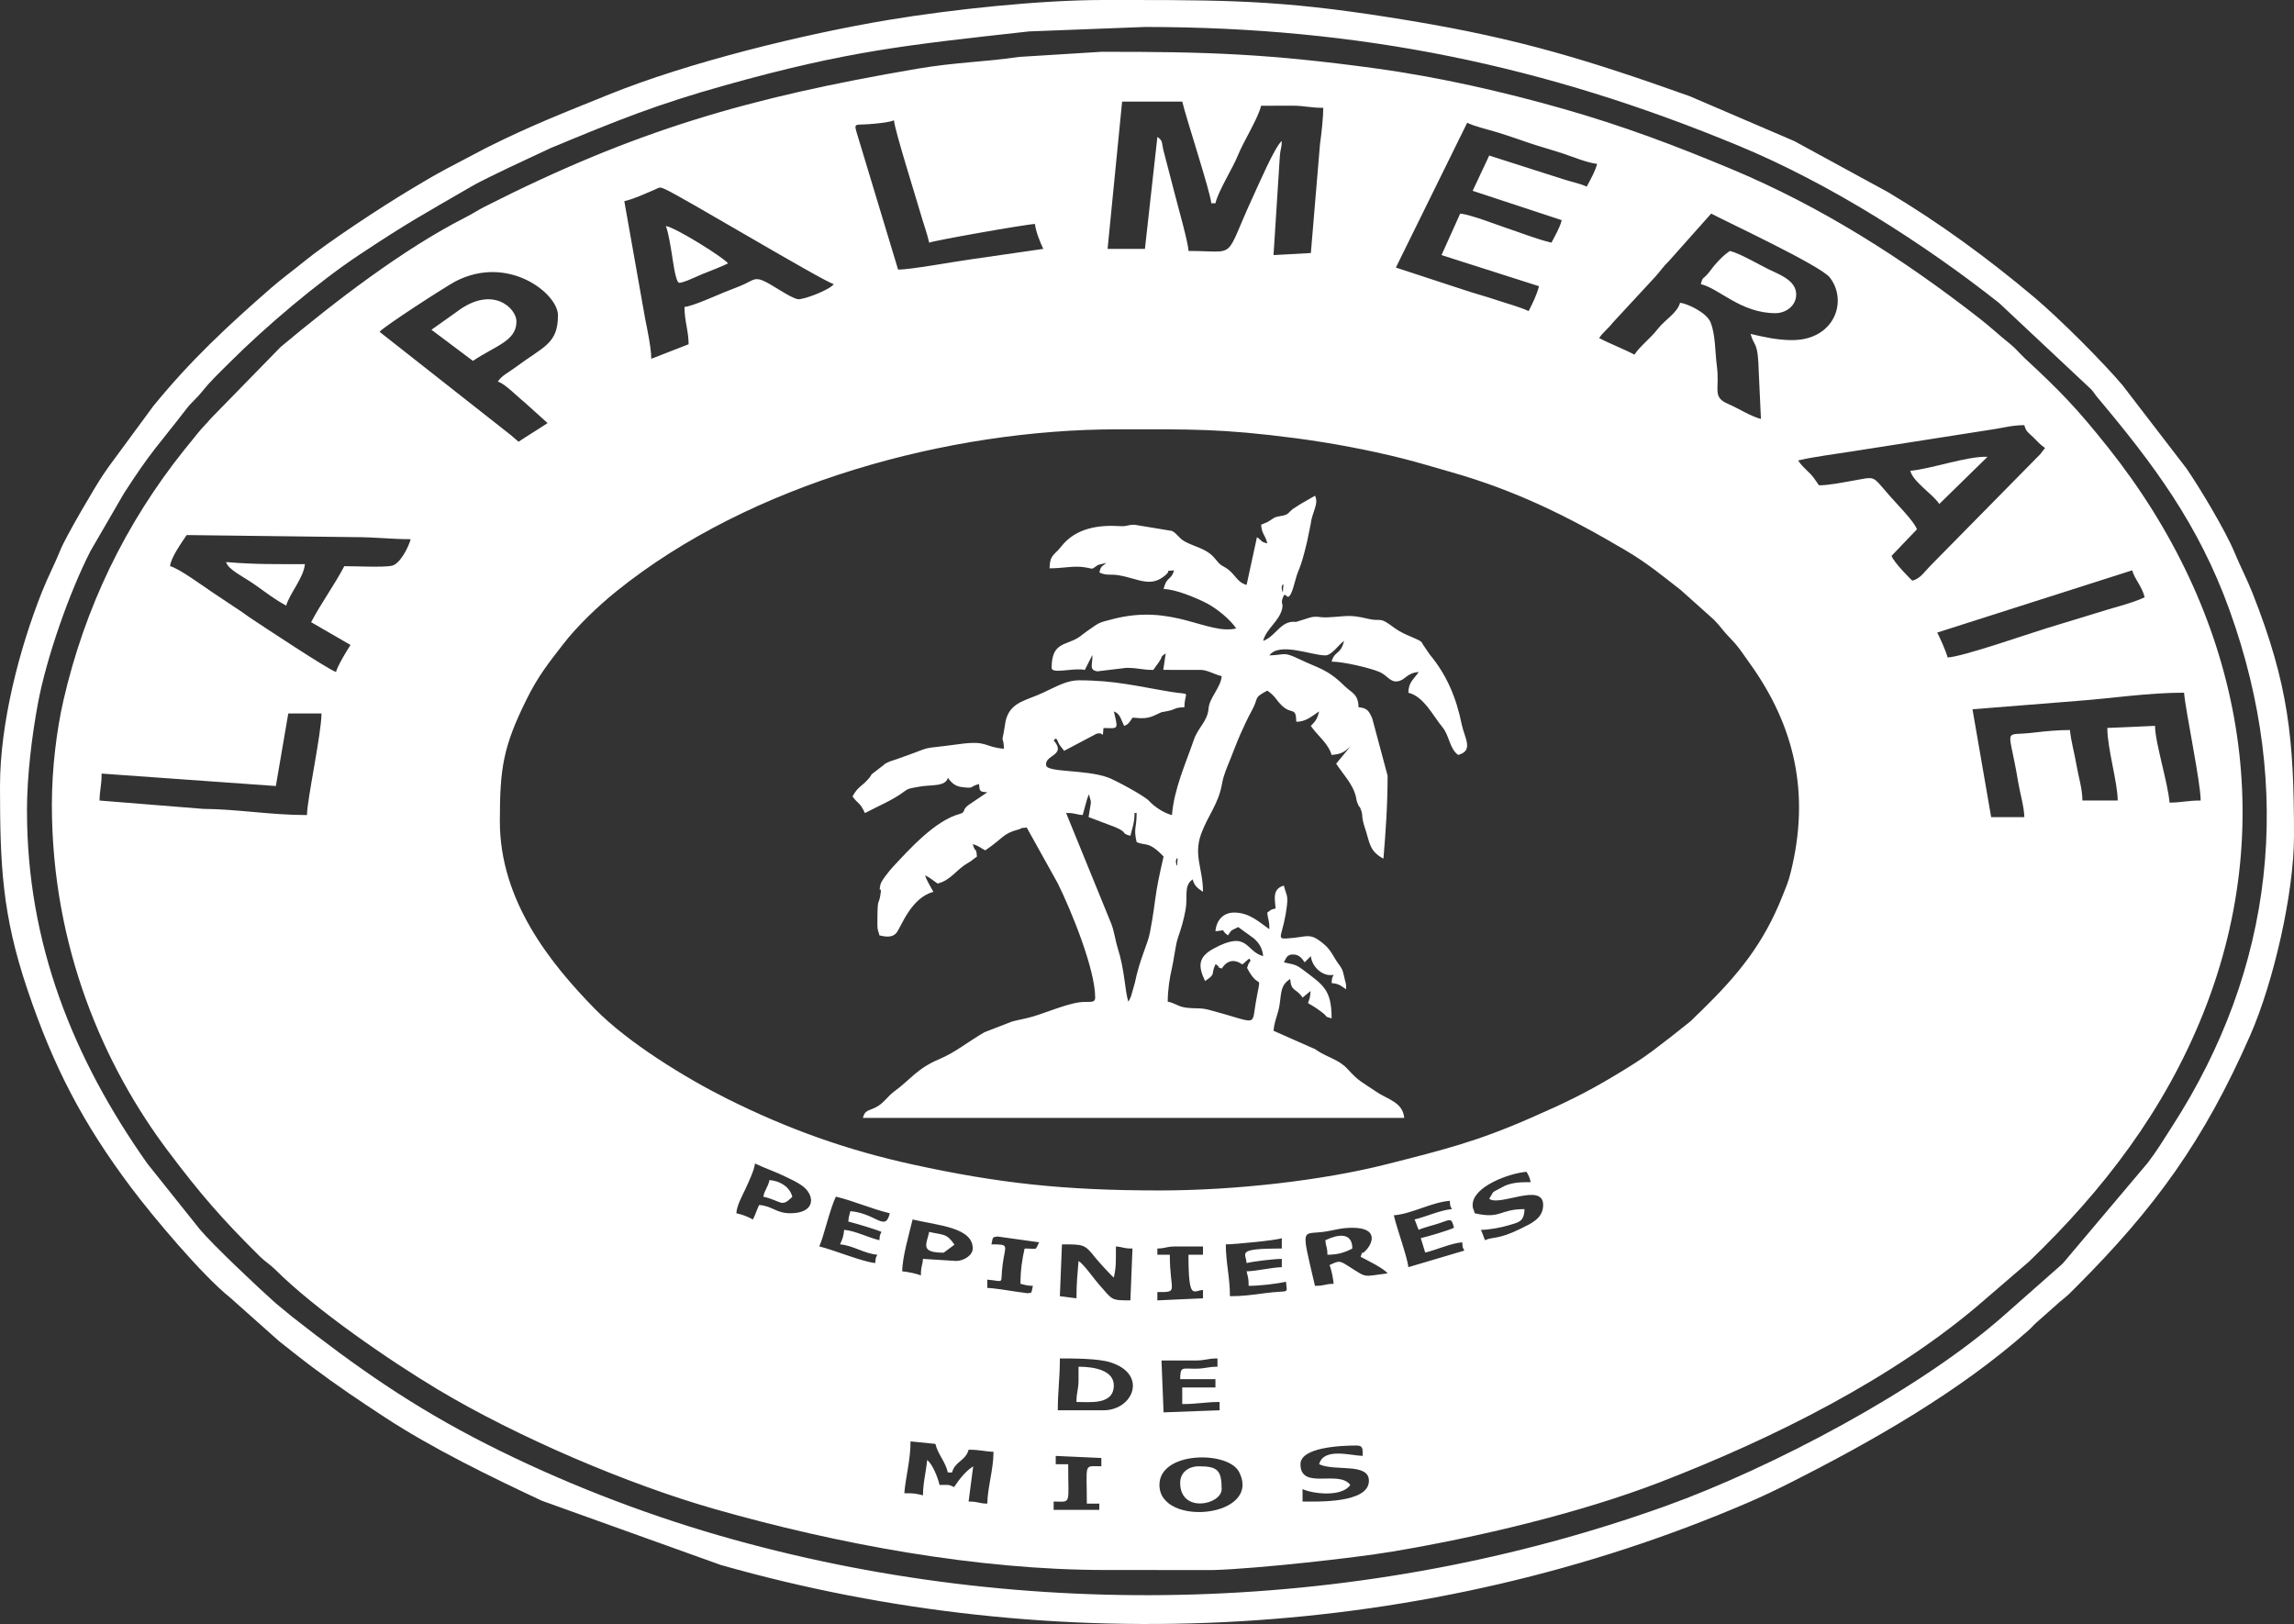 <svg xmlns="http://www.w3.org/2000/svg" xmlns:xlink="http://www.w3.org/1999/xlink" x="0px" y="0px"
	 width="278.752px" height="197.355px" viewBox="-85 -300 278.752 197.355" enable-background="new -85 -300 278.752 197.355"
	 xml:space="preserve">
	<rect x="-85" y="-300" width="278.752" height="197.355" fill="#333333" stroke="none"/>
	<path fill="#ffffff" d="M55.887-119.542c0-4.116,8.326-4.169,9.665-1.601C68.443-115.605,55.887-114.35,55.887-119.542z
	 M43.286-123.07l5.544,0.252v1.008c-2.193,0-1.764-0.522-1.764,4.535h1.513v0.758h-5.546v-1.008c2.193,0,1.765,0.521,1.765-4.535
	h-1.512v-1.008V-123.07z M27.155-118.281c-0.961-0.226-1.002-0.254-2.268-0.254c0.167-2.021,0.756-4.023,0.756-6.3l3.019,0.302
	c0.325,1.325,1.197,2.104,1.517,3.479h0.504c0.371-1.385,1.647-1.387,2.017-2.771c1.447,0,1.925,0.229,3.024,0.252
	c0,2.129-0.711,4.274-0.757,6.301c-1.139-0.025-1.001-0.252-2.268-0.252l0.556-4.279c-0.951,0.597-1.715,1.611-2.32,2.515
	c-0.747-0.358-0.705-0.252-1.765-0.252c-0.206-0.886-0.844-2.536-1.511-3.024C27.545-121.209,27.154-119.807,27.155-118.281
	L27.155-118.281z M75.293-122.063c1.898,0.91,6.048-0.222,6.048,2.016c0,2.781-6.405,2.521-8.063,2.521v-1.513
	c1.171,0.563,4.771,1.026,5.797-0.504c-1.381-1.886-6.049,0.683-6.049-2.521c0-2.049,4.865-2.27,6.806-2.27
	c0.838,0,0.739,0.453,0.756,1.262c-1.44-0.033-4.741-1.055-5.293,1.006L75.293-122.063z M49.082-128.615h-5.546
	c0-2.355,0.253-3.832,0.253-6.301c1.805,0,4.642,0.012,6.094,0.459C54.535-133.023,52.704-128.615,49.082-128.615L49.082-128.615z
	 M58.407-132.396h4.286v1.008h-4.034v2.017c1.915,0,2.741-0.252,4.536-0.252v1.007l-6.805,0.254l-0.252-6.302h4.032
	c1.399,0,1.495-0.252,2.772-0.252v1.007c-1.271,0-1.371,0.239-2.783,0.241c-1.541,0.001-1.719-0.286-1.753,1.271V-132.396z
	 M45.805-142.225l-2.016-0.252l0.252-6.301c2.571,0,2.764-0.035,3.997,1.547c0.303,0.389,2.012,2.289,2.305,2.485
	c0.309-1.325,0.251-2.147,0.251-3.78c0.972,0.08,0.814,0.252,2.017,0.252l-0.252,6.301c-2.427,0-2.124-0.023-3.84-1.959
	c-0.682-0.769-1.739-2.348-2.461-2.83C45.933-145.275,45.805-144.094,45.805-142.225z M55.634-148.273
	c1.14-0.025,1.001-0.252,2.269-0.252h3.277v1.008h-1.765c0,5.748,0.628,4.311,1.765,4.285v1.008l-5.546,0.252v-1.008
	c2.677,0,1.513,0.043,1.513-4.537h-1.513V-148.273z M31.186-146.762l-4.032-0.252c-0.081,0.97-0.253,0.813-0.253,2.017
	c-0.449-0.217-1.641-0.452-2.268-0.505c0-1.727,0.887-4.7,1.259-6.301c3.182,0.742,7.31,0.976,7.31,3.529
	C33.202-147.456,32.108-146.762,31.186-146.762L31.186-146.762z M66.473-146.51c0.842-0.196,3.313-0.504,4.284-0.504v1.008
	c-1.25,0.027-3.034,0.477-4.284,0.504c0.172,0.742,0.252,0.771,0.252,1.764c1.353,0,3.424-0.244,4.537-0.504
	c0.133,1.613,0.543,0.977-2.629,1.404c-1.475,0.199-2.681,0.361-4.178,0.361c0-2.28-0.504-4.096-0.504-6.301
	c1.035,0,6.273-0.502,6.805-0.758v1.26c-5.717,0-4.313,0.568-4.285,1.764L66.473-146.51z M41.269-149.031
	c-0.561,1.061-0.06,0.758-1.764,0.758c-0.303,1.299-0.504,2.67-0.504,4.285c0.593,0.139,0.744,0.235,1.511,0.252
	c-0.23,0.985-0.079,0.822-0.671,0.893c-0.016,0.002-1.323-0.178-1.515-0.209c-0.696-0.111-2.541-0.414-3.359-0.432v-1.009
	c2.257,0.188,1.524,0.714,1.876-1.909c0.312-2.322,0.878-2.375-1.371-2.375c0.211-0.908,0.053-0.851,0.736-0.957l5.061,0.705
	V-149.031z M79.326-150.795c3.167,0,2.49,1.832,1.691,2.701c-0.797,0.869-0.283-0.279-0.684,0.828
	c0.803,0.425,2.82,1.396,3.275,2.016c-3.1,0.369-2.385,0.617-4.707-0.85c-1.104-0.695-1.125-0.746-2.348-0.158
	c0.215,0.449,0.45,1.641,0.504,2.27c-1.141,0.024-1.002,0.25-2.271,0.25c-1.779-7.637-1.632-6.098,1.444-6.621
	C77.2-150.523,78.012-150.795,79.326-150.795L79.326-150.795z M18.082-151.551c0.723,0.169,3.458,0.984,4.032,1.26
	c-0.227,0.46-0.194,0.316-0.252,1.007c-1.366-0.317-2.935-1.147-4.285-1.259c-0.064,0.773-0.239,1.21-0.504,1.764
	c1.616,0.135,2.919,1.125,4.535,1.26c-0.227,0.459-0.194,0.315-0.251,1.008c-1.524-0.127-5.111-1.621-6.806-2.018
	c0.507-1.052,1.276-4.504,2.017-6.047c2.119,0.493,4.368,1.508,6.553,2.016c-0.541,2.324-1.67,0.008-4.789-0.252
	c-0.133,0.576-0.194,0.58-0.252,1.26L18.082-151.551z M86.887-151.805c0.213,0.445,0.29,0.818,0.504,1.262
	c0.547-0.262,1.789-0.563,2.498-0.801c1.355-0.453,1.484-0.719,1.787,0.548c-0.722,0.347-3.148,1.056-4.033,1.26l0.539,1.753
	c1.309-0.302,3.12-1.133,4.502-1.248c0.067,0.781-0.002,0.477,0.252,1.008l-6.805,2.017c-0.096-1.163-1.383-4.664-1.764-6.302
	c2.219-0.185,4.531-1.573,6.805-1.764c0.066,0.781-0.004,0.477,0.252,1.008c-1.382,0.115-3.193,0.947-4.535,1.26H86.887z
	 M6.488-151.805c-0.701-0.37-1.135-0.551-2.016-0.756c0.081-0.971,0.631-1.922,1.092-2.916c0.358-0.772,1.109-2.349,1.175-3.131
	c1.266,0.607,2.538,1.014,3.868,1.678c0.715,0.355,1.15,0.535,1.794,0.975c1.643,1.123,1.811,3.395-1.376,3.395
	c-1.712,0-2.134-0.871-3.78-1.006C6.951-152.959,6.813-152.42,6.488-151.805L6.488-151.805z M95.96-154.325
	c1.199,1.003,6.554-2.053,6.554,0.759c0,1.652-1.484,2.262-2.686,2.858c-2.807,1.394-3.416,0.966-4.371,1.424
	c-0.214-0.444-0.291-0.815-0.504-1.259c0.996,0,2.455-0.283,3.257-0.523c1.271-0.383,1.999-0.404,2.036-1.998
	c-3.072,0-2.852,1.25-6.051,0.504c-0.16-0.676-0.25-0.475-0.25-1.006c0-2.248,4.461-3.861,6.552-4.033
	c0.274,0.52,0.351,0.597,0.505,1.26c-1.335,0-2.087,0.031-3.102,0.423l-1.346,0.712c-0.041,0.034-0.103,0.078-0.14,0.115
	l-0.453,0.766L95.96-154.325z M55.887-155.331c-11.717,0-19.618-0.896-29.887-3.132c-8.133-1.77-15.333-4.355-22.705-8.042
	c-4.946-2.474-11.987-6.771-16.025-10.905c-5.307-5.432-11.531-13.064-11.531-22.783c0-6.428,0.382-9.056,3.275-14.872
	c1.392-2.798,2.63-4.341,4.428-6.661c1.729-2.232,4.229-4.617,6.446-6.406c16.328-13.18,40.454-19.695,60.958-19.695
	c8.775,0,12.533-0.108,21.6,1.082c4.31,0.567,8.908,1.434,12.928,2.447c1.999,0.503,3.802,1.059,5.904,1.655
	c7.918,2.245,14.345,5.443,21.236,9.515c2.723,1.608,4.334,2.979,6.743,4.849l3.986,3.572c0.829,0.821,1.11,1.357,1.89,2.148
	c1.213,1.232,1.551,1.877,2.439,3.104c5.598,7.75,7.367,16.006,5.037,25.415c-0.321,1.298-0.52,1.676-0.967,2.811
	c-2.358,5.976-5.442,9.691-9.912,14.071c-0.199,0.197-0.282,0.263-0.502,0.476c-0.405,0.393-0.61,0.634-1.035,0.974
	c-1.51,1.212-2.805,2.235-4.389,3.422c-1.484,1.108-2.943,2.001-4.578,2.983c-3.664,2.205-6.24,3.414-10.217,5.156
	c-6.531,2.865-10.447,3.838-17.549,5.639c-7.62,1.933-18.223,3.177-27.572,3.177L55.887-155.331z M-47.699-200.95
	c-4.452,0-8.394-0.719-12.607-0.752l-12.597-1.013c0-1.256,0.251-1.745,0.251-3.275l21.171,1.511l1.512-8.821h4.034
	C-45.935-210.875-47.699-202.75-47.699-200.95z M154.684-213.805l12.836-1.024c4.121-0.309,8.492-0.992,12.873-0.992
	c0.192,2.311,2.018,10.887,2.018,13.105c-1.686,0-2.324,0.253-3.781,0.253c-0.205-2.457-1.765-7.326-1.765-9.326l-5.798,0.252
	c0,2.503,1.261,6.631,1.261,8.821h-4.285c0-1.419-0.509-3.03-0.724-4.317c-0.236-1.427-0.682-2.954-0.791-4.251
	c-1.409,0-3.01,0.143-4.465,0.322c-3.789,0.466-2.973-0.967-1.834,5.979c0.213,1.302,0.728,3.011,0.756,4.285h-4.033l-2.268-13.104
	V-213.805z M151.66-220.105c-0.154-0.658-0.95-2.439-1.26-3.023l23.69-7.563c0.285,1.069,1.201,1.944,1.513,3.277
	c-1.558,0.747-4.033,1.306-5.891,1.921l-5.988,1.827c-2.218,0.679-10.377,3.523-12.066,3.561H151.66z M-43.162-231.195
	c-1.243,2.351-2.767,4.413-4.034,6.804l4.789,2.772c-0.432,0.646-1.563,2.522-1.764,3.277c-0.785-0.184-9.105-5.694-10.484-6.616
	l-0.757-0.536c-0.473-0.333-0.729-0.493-1.209-0.813c-0.961-0.64-1.611-1.073-2.572-1.715c-1.097-0.733-4.09-2.93-5.141-3.174
	c0.085-1.035,1.425-2.899,2.016-3.781l20.415,0.251c2.629,0,4.344,0.252,6.805,0.252c-0.253,0.947-1.276,3.02-2.313,3.233
	c-0.995,0.206-4.5,0.044-5.753,0.044L-43.162-231.195z M147.376-229.431c-0.126-0.092-2.325-2.292-2.521-3.025l3.08-3.22
	c-0.205-0.657-1.593-2.19-2.135-2.767c-3.648-3.901-2.385-3.704-5.556-3.159c-1.274,0.218-2.954,0.578-4.213,0.578
	c-1.097-1.637-1.032-1.304-1.954-2.288c-0.051-0.054-0.195-0.217-0.239-0.273c-0.347-0.425-0.128-0.154-0.327-0.463
	c2.004-0.468,4.5-0.768,6.694-1.119l17.214-2.695c1.113-0.188,2.221-0.47,3.564-0.47c0.219,0.821,0.474,0.874,1.065,1.453
	c0.55,0.538,0.851,0.914,1.453,1.319l-0.565,0.729c-0.035,0.04-0.086,0.094-0.123,0.133l-13.236,13.441
	c-0.696,0.697-1.191,1.557-2.206,1.827L147.376-229.431z M-24.51-253.626c0.838,0.224,2.33,1.785,3.131,2.414l2.917,2.626
	c-1.157,0.775-2.37,1.493-3.529,2.269c-0.313-0.271-0.584-0.514-0.947-0.817l-15.938-12.541c0.438-0.599,8.142-5.577,9.235-6.139
	c6.417-3.307,12.44,1.496,12.44,4.124c0,3.509-1.738,3.769-5.222,6.371C-23.233-254.713-24.003-254.383-24.51-253.626z
	 M113.604-256.902c-1.369-0.726-2.896-1.282-4.285-2.017c0.513-0.764,1.045-1.078,1.658-1.871l5.209-5.63
	c0.668-0.759,0.871-1.133,1.639-1.889l5.105-5.733c1.819,0.963,13.295,6.322,14.416,7.763c2.229,2.866,0.566,7.612-4.588,7.612
	c-1.845,0-3.525-0.402-5.04-0.756c0.445,1.664,0.907,0.71,1.003,4.793l0.258,5.54c-1.166-0.271-2.738-1.287-3.979-1.818
	c-2.015-0.863-0.99-1.753-1.383-4.666c-0.22-1.635-0.151-3.79-0.772-5.278c-0.5-1.196-2.887-2.286-3.695-2.353
	c-0.332,1.238-1.861,2.087-2.666,3.131C115.529-258.839,114.336-257.998,113.604-256.902L113.604-256.902z M-9.137-275.553
	c1.228-0.287,2.34-0.838,3.5-1.316c0.797-0.329,0.703-0.482,1.462-0.139c2.147,0.969,19.163,11.182,20.493,11.537
	c-0.538,0.734-3.813,1.958-4.392,1.825c-1.064-0.244-3.066-1.777-4.253-2.269c-0.958-0.398-1.255,0.004-2.197,0.434
	c-0.755,0.344-1.495,0.609-2.336,0.945c-1.101,0.441-3.967,1.753-4.968,1.836c0,1.715,0.504,2.933,0.504,4.537l-4.537,1.764
	c0-1.308-0.497-3.617-0.734-4.811l-2.543-14.345L-9.137-275.553z M93.948-276.811l10.821,3.564c-0.191,0.84-0.847,1.976-1.246,2.734
	c-1.746-0.406-3.762-1.211-5.514-1.795c-1.22-0.407-4.338-1.629-5.576-1.732l-2.27,5.04l11.845,3.781
	c-0.216,0.927-0.85,2.251-1.259,3.024c-1.041-0.5-2.672-0.931-3.938-1.355c-1.426-0.479-2.604-0.779-4.035-1.259l-8.158-2.677
	l8.666-17.595c1,0.479,2.513,0.813,3.716,1.18c1.371,0.42,2.603,0.868,3.967,1.326c1.271,0.426,2.691,0.81,4.034,1.258
	c0.979,0.327,2.986,1.138,4.066,1.228c-0.205,0.875-0.86,2.013-1.26,2.772c-0.84-0.403-1.847-0.57-2.871-0.91l-8.975-2.87
	L93.948-276.811L93.948-276.811z M23.627-285.381c0.103,1.232,2.641,9.272,3.189,11.177c0.374,1.3,0.82,2.51,1.095,3.693
	c0.508-0.244,11.79-2.244,12.855-2.268c0.075,0.9,0.673,2.327,1.008,3.024l-8.808,1.272c-2.069,0.283-7.291,1.248-8.835,1.248
	l-4.923-16.293c-0.492-1.613-0.393-1.252,1.356-1.381c0.743-0.055,2.485-0.196,3.062-0.473L23.627-285.381z M74.286-269.251
	L69.751-269l0.771-12.084c0.061-0.793,0.219-0.907,0.238-1.778c-0.807,0.591-2.842,5.334-3.445,6.637
	c-3.711,8.004-1.766,6.721-7.896,6.721c-0.024-1.032-1.351-5.643-1.714-7.107l-1.352-5.201c-0.226-0.957-0.02-1.043-0.715-1.553
	l-1.513,13.609h-4.537l1.765-17.895h7.309c0.462,1.98,3.413,10.955,3.528,12.349h0.504c0.356-1.526,2.082-4.215,2.738-5.833
	c0.713-1.762,2.446-4.467,2.807-6.013c1.263,0,2.527-0.01,3.789-0.009c1.587,0.002,2.096,0.261,3.771,0.261
	c0,1.109-0.225,3.203-0.398,4.391l-1.113,13.251L74.286-269.251z M-78.697-202.209c0,17.358,6.354,31.78,14.114,42.089
	c3.978,5.285,6.593,8.289,11.148,12.796c0.72,0.713,1.183,0.915,1.901,1.629c4.895,4.873,13.828,11.01,19.731,14.547
	c9.681,5.801,23.097,11.521,33.613,14.525c14.895,4.253,31.886,7.416,47.528,7.416L62.45-109.2
	c5.223-0.155,17.062-1.462,21.704-2.239c10.299-1.722,22.852-4.683,32.621-8.459c13.525-5.23,28.453-12.611,39.367-22.131
	l5.418-4.662c9.019-8.683,16.432-18.313,21.178-30.205c9.585-24.023,4.207-48.902-11.59-68.741
	c-3.793-4.764-5.838-6.872-10.101-10.818c-0.669-0.618-1.086-1.181-1.786-1.742c-1.318-1.051-2.345-2.031-3.709-3.096
	c-9.312-7.27-19.236-13.601-30.207-18.182c-6.713-2.802-12.979-5.189-20.418-7.307c-7.084-2.017-14.969-3.84-22.812-4.911
	c-13.017-1.779-20.451-2.028-33.291-2.011l-9.967,0.619c-4.234,0.625-7.702,0.638-12.419,1.442
	C5.862-288.131-7.9-284.122-26.109-274.88c-0.929,0.472-1.313,0.781-2.266,1.262c-7.674,3.893-15.995,10.326-22.524,15.785
	l-8.466,8.673c-0.631,0.75-1.015,1.059-1.658,1.872c-0.535,0.678-1.038,1.272-1.579,1.949c-7.18,8.977-12.09,19.175-14.684,30.429
	c-0.844,3.663-1.411,8.366-1.411,12.704L-78.697-202.209z"/>
	<path fill="#ffffff" d="M-81.723-201.454c0-4.329,0.618-9.227,1.327-13.041c1.03-5.539,3.804-13.487,6.396-18.552l4.073-7.018
	c3.371-5.223,4.062-5.678,7.61-10.284c0.612-0.796,1.193-1.216,1.803-1.979c1.126-1.41,2.15-2.352,3.427-3.628
	c4.346-4.346,10.722-9.754,15.84-13.144c5.99-3.969,7.486-4.728,13.47-8.205c1.447-0.84,3.105-1.568,4.694-2.363l4.978-2.33
	c8.184-3.4,12.878-5.309,21.317-7.668c14.844-4.151,21.928-4.859,36.834-6.516l14.078-0.541c26.139,0,48.725,4.707,72.229,14.472
	c10.986,4.565,22.32,11.768,31.576,19.081l11.184,10.493c0.416,0.47,0.382,0.531,0.771,0.994
	c6.786,8.069,12.282,15.415,16.027,25.811c7.896,21.915,5.422,43.57-6.979,62.777c-1.048,1.625-1.752,2.824-2.929,4.379
	l-10.285,12.186c-0.036,0.035-0.089,0.09-0.126,0.125c-0.035,0.035-0.089,0.088-0.125,0.121l-6.811,6.012
	c-10.368,9.233-28.572,18.732-41.237,23.283c-36.392,13.077-77.634,14.393-115.046,3.586c-9.558-2.762-19.337-6.578-28.229-11.091
	c-8.991-4.563-15.77-9.3-23.749-15.569l-1.931-1.596c-2.075-1.845-7.602-7.056-9.19-8.957l-6.377-7.988
	c-9.011-12.773-14.617-26.725-14.617-42.847L-81.723-201.454z M-84.999-204.478c0,9.591,0.258,15.607,3.308,24.669
	c3.184,9.459,6.738,16.289,12.643,24.154c2.574,3.428,8.578,10.611,12.063,13.391l5.866,5.225c1.462,1.154,2.62,2.087,4.107,3.202
	c2.904,2.181,5.704,4.062,8.788,6.081c5.784,3.787,12.851,7.227,19.092,10.145l21.699,7.787
	c40.682,11.581,85.926,9.233,124.973-7.632c1.759-0.76,3.354-1.526,4.967-2.342c10.007-5.05,20.646-11.101,29.045-18.589
	c0.37-0.328,0.519-0.549,0.888-0.877l2.938-2.605c0.892-0.688,1.208-1.04,1.972-1.807c9.481-9.495,15.479-17.705,21.106-30.563
	c2.812-6.428,5.296-17.205,5.296-24.191c0-11.77-0.648-18.366-5.038-29.491c-0.679-1.718-1.462-3.188-2.165-4.892
	c-1.098-2.662-4.256-7.926-5.854-10.245l-7.787-10.139c-2.422-2.86-7.676-8.112-10.736-10.688
	c-5.587-4.699-11.459-9.009-17.74-12.756l-11.418-6.221l-12.699-5.45c-12.367-4.404-20.727-6.975-33.93-9.168
	c-14.375-2.387-20.801-2.515-33.836-2.52H51.88h-1.372h-0.706h-0.718c-7.7,0-18.475,1.149-26.068,2.413
	c-10.231,1.699-24.356,5.158-34.025,9.072c-5.588,2.263-9.454,3.756-14.929,6.494l-4.79,2.519c-1.538,0.829-2.966,1.669-4.477,2.581
	c-3.435,2.068-9.917,6.306-12.918,8.758c-1.367,1.115-2.598,1.994-3.915,3.142c-5.384,4.693-9.859,8.877-14.347,14.386l-5.357,7.283
	c-0.237,0.354-0.461,0.658-0.707,1.018c-0.904,1.322-4.545,7.519-5.207,9.161c-0.708,1.758-1.497,3.227-2.234,5.075
	C-82.609-221.277-85-212.193-84.999-204.478L-84.999-204.478z"/>
	<path fill="#ffffff" d="M66.779-183.505c0.396,0.312-0.038,0.347-0.137,0.836c-0.062,0.31-0.256,0.088,0.16,0.776
	c1.379,2.277,1.471-0.15,0.786,3.766c-0.521,2.963,0.325,2.443-5.641,0.859c-1.124-0.297-1.492-0.127-2.757-0.268
	c-1.051-0.117-1.461-0.607-2.295-0.73c0-1.401,0.23-2.905,0.5-4.037c0.246-1.027,0.449-2.926,0.756-3.785
	c0.357-1.012,0.688-2.102,0.914-3.368c0.295-1.642-0.271-2.854,0.855-3.681c0.221,0.826,0.633,1.093,1.26,1.513
	c0-2.812-1.176-4.403-0.226-7.03c0.793-2.186,2.106-3.647,2.526-6.042c0.197-1.132,0.601-1.997,1.012-3.021
	c0.381-0.949,0.797-2.08,1.23-3.056c0.426-0.96,0.864-1.92,1.398-2.886c0.906-1.64,0.104-1.476,1.871-2.411
	c0.957,0.642,1.053,1.104,1.742,1.784c1.228,1.208,1.744,0.091,1.785,1.997c1.154,0,1.814-0.619,2.772-1.259
	c-0.239,1.029-0.532,1.272-1.008,1.764c0.76,1.133,2.149,2.135,2.521,3.528c1.248-0.103,1.553-0.385,2.27-1.008l-1.713,2.07
	c0.84,1.29,2.055,2.487,2.406,4.042c0.11,0.486,0.037,0.359,0.209,0.803c0.318,0.812,0.119-0.041,0.43,0.846
	c0.244,0.702-0.032,0.692,0.492,2.246c0.545,1.616,0.469,2.683,2.209,3.604c0.271-3.236,0.506-6.514,0.506-10.081l-1.858-6.932
	c-0.394-0.912-0.601-1.297-1.671-1.386c-0.036-1.642-0.842-1.734-1.702-2.583c-2.114-2.083-3.116-2.119-5.54-3.281
	c-1.971-0.945-1.643-0.48-3.596-0.437c1.22-1.666,5.124,0,6.807,0c0.773,0,1.655-1.355,2.268-1.765
	c-0.4,1.716-1.151,1.169-1.512,2.521c1.375,0,4.582,0.737,5.806,1.251c0.94,0.396,1.308,1.266,2.173,1.149
	c1.031-0.138,1.072-1.012,2.607-1.14c-0.646,0.959-1.232,1.21-1.262,2.52c1.869,0.437,2.996,2.806,4.139,4.182
	c0.867,1.046,0.844,2.596,1.912,3.379c1.949-0.521,0.763-2.095,0.435-3.71c-0.656-3.226-1.787-5.96-3.871-8.479l-0.819-1.197
	c-0.271-0.434-0.006-0.156-0.322-0.436c-0.188-0.166-1.623-0.732-2.065-0.958c-0.942-0.478-1.049-0.65-1.839-1.186
	c-1.084-0.736-1.064-0.248-2.448-0.577c-2.423-0.579-2.635-0.278-5.01-0.178c-1.033,0.044-1.281-0.274-2.42,0.134l-1.339,0.418
	c-1.866-0.23-2.424,1.738-3.994,2.307c0.34-1.455,1.962-2.379,2.307-3.92c0.18-0.806-0.303-0.548,0.213-1.625
	c0.357-0.345,0.543,1.461,1.404-1.872c0.361-1.403,0.579-1.097,1.414-4.653l0.426-2.075c0.172-1.541,1.03-2.47,0.537-3.498
	l-1.761,1.012c-0.038,0.022-0.103,0.066-0.138,0.087c-0.031,0.019-0.093,0.063-0.123,0.081l-0.679,0.435
	c-0.526,0.417-0.532,0.658-1.125,0.787c-1.03,0.222-0.831,0.06-1.692,0.64c-0.412,0.279-0.596,0.277-1.035,0.488
	c0.102,1.215,0.498,1.163,0.758,2.27c-0.923-0.247-0.529-0.267-1.262-0.757l-1.258,5.797c-1.304-0.349-1.345-1.465-2.803-2.238
	c-0.648-0.344-0.671-0.593-1.285-1.235c-0.924-0.962-2.348-1.196-3.466-1.828c-0.702-0.396-0.888-0.942-1.513-1.258l-4.542-0.75
	c-0.957,0-0.892,0.22-1.713,0.167c-2.631-0.169-5.439,0.202-7.22,2.496c-0.819,1.056-1.364,0.947-1.402,2.63
	c1.638,0,2.908-0.327,4.188-0.137c1.291,0.192,0.773,0.356,1.695-0.271l1.013-0.258c-0.613,0.562-0.611,0.286-0.847,1.169
	c0.89,0.427,1.282,0.155,2.42,0.354c2.395,0.419,3.837,1.558,5.67-0.074c0.734-0.652-0.357-0.385,0.984-0.533
	c-0.342,1.27-0.885,0.661-1.262,2.27c1.444,0,4.02,1.105,5.133,1.672c1.318,0.671,2.947,2.007,3.689,3.116
	c-3.501,0.816-7.675-3.049-14.996-1.138c-1.792,0.468-1.495,0.329-3.099,1.44c-0.391,0.271-0.841,0.665-1.163,0.855
	c-1.575,0.926-3.172,0.581-3.172,3.632c0,0.799,2.725-0.053,4.033,0.251l0.916-1.811c0.068,1.118-0.48,1.804,0.602,1.982
	l3.523-0.423c1.532,0,1.838,0.251,3.276,0.251c0.301-0.448,0.441-0.571,0.736-1.029c0.52-0.809,0.005-0.421,0.777-0.987l-0.297,2.01
	l4.58,0.007c0.758,0,1.627,0.548,2.521,0.756c-0.115,1.386-1.494,2.62-1.596,3.91c-0.125,1.6-1.271,2.313-1.782,3.802
	c-1.021,2.966-2.402,5.951-2.67,9.176c-1.033-0.276-2.134-1.021-2.797-1.739c-0.588-0.636-4.142-2.535-4.977-2.836
	c-2.733-0.986-7.365-0.59-7.513-1.47c-0.22-1.3,2.527-1.18,0.92-3.027c0.403-0.564,0.437,0.142,0.716,0.545
	c0.227,0.329,0.302,0.354,0.546,0.715l3.913-2.063c1.015-0.353,0.703,0.863,0.875-0.71c1.846,0.041,1.787,0.245,1.26-2.016
	c0.772,0.278,0.834,0.956,1.259,1.764c0.527-0.19,0.729-0.591,1.008-1.008c1.336,0.111,1.826,0.14,2.9-0.373
	c1.02-0.486,0.346-0.184,1.551-0.468c0.865-0.204,0.643-0.392,1.85-0.42c0.047-2.125,0.977-1.441-1.652-1.875
	c-4.079-0.674-6.764-1.401-11.203-1.401c-1.237,0-2.517,0.643-3.445,1.091c-0.503,0.242-1.083,0.519-1.555,0.714
	c-1.862,0.772-3.641,1.092-3.951,3.653l-0.14,0.84c-0.323,1.415-0.017,0.467,0.018,2.02c-2.462-0.205-1.939-1.036-5.362-0.573
	c-5.692,0.77-2.469,0.025-7.719,1.858c-0.291,0.102-0.777,0.229-1.108,0.404c-0.492,0.26-0.233,0.148-0.451,0.307l-1.422,1.098
	c-0.133,0.158-0.024,0.105-0.305,0.451c-0.815,0.999-1.386,1.031-2.032,2.253c0.744,1.015,0.841,0.618,1.512,2.016
	c1.498-0.793,3.432-1.596,4.728-2.587c0.592-0.453,0.805-0.41,1.793-0.606c1.451-0.29,3.255,0.047,3.559-1.092
	c0.45,0.647,0.916,1.031,1.707,1.13c1.605,0.199,0.833-0.042,2.074-0.374c0.077,0.927,0.082,0.931,1.008,1.008l-2.262,1.526
	c-0.879,0.63-0.283,0.882-1.112,1.108c-2.999,0.818-6.106,4.294-8.159,6.498c-0.315,0.338-1.352,1.607-1.448,2.055
	c-0.296,1.375,0.214-0.104-0.014,1.299c-0.233,1.434-0.363-0.014-0.363,3.644c0,0.681,0.121,0.694,0.253,1.259
	c0.694,0.162,1.588,0.348,2.123-0.391c0.554-0.762,1.734-4.182,4.429-4.902c-0.31-0.586-0.845-1.402-1.007-2.016
	c0.807,0.427,0.851,0.564,1.512,1.007c1.578-0.366,2.288-1.69,3.604-2.444c0.689-0.396,0.623-0.455,1.184-0.832
	c-0.107-1.289-0.192-0.342-0.504-1.513c0.653,0.175,0.913,0.44,1.512,0.757c2.178-1.457,2.129-2.049,4.021-2.531
	c0.579-0.147-0.066-0.151,1.019-0.242l3.785,6.802c1.631,3.312,4.533,10.397,4.533,13.864c0,0.779-0.822,0.41-1.944,0.576
	c-2.003,0.299-4.537,1.515-6.397,1.93c-0.679,0.152-1.389,0.294-1.801,0.42l-3.3,1.277c-1.944,1.102-3.483,2.432-5.532,3.289
	c-2.671,1.121-3.514,2.51-5.426,3.9c-0.876,0.639-1.287,1.473-2.313,1.971c-0.882,0.428-1.263,0.311-1.516,1.256h65.782
	c-0.16-1.922-2.058-2.256-3.383-3.17c-1.756-1.209-2.079-1.195-3.516-2.785c-0.998-1.104-2.366-1.375-3.612-2.185
	c-0.665-0.432-0.138-0.14-0.651-0.358l-4.717-2.086c0.105-1.274,0.577-2.012,0.748-3.254c0.219-1.607,0.159-2.306,1.27-3.047
	c0.133,1.607,0.699,1.055,1.512,2.268l0.968-0.799c-0.122,2.367-1.144,0.643,1.468,2.645c0.665,0.512,0.147,0.422,1.092,0.676
	c0-3.5-1.021-4.048-3.447-5.881c-0.95-0.721-1.111-0.639-2.352-0.926c0.299-0.563,0.391-1.003,1.221-0.951
	c0.656,0.04,0.979,0.475,1.3,0.951l0.756-0.756c0.106,1.262,1.424,2.554,2.772,2.269c-0.228,0.46-0.194,0.315-0.252,1.007
	c0.945,0.08,1.18,0.366,1.764,0.758c0-0.693,0.006-0.555-0.143-1.133c-0.189-0.748-0.203-1.201-0.676-1.81
	c-0.654-0.845-0.957-1.765-1.813-2.494c-1.855-1.583-1.963-0.89-4.607-0.743c-1.368,0.076-0.377-0.373,0.053-4.056
	c0.146-1.267-0.123-1.288-0.375-2.368c-1.414,0.378-1.105,1.602-1.009,2.771c-0.745,0.199-0.407,0.104-1.006,0.504
	c0.08,0.971,0.251,0.814,0.251,2.018c-1.184-0.795-2.373-2.018-4.285-2.018c-1.359,0-2.162,0.984-2.268,2.27
	c1.647-0.137,0.354-0.345,1.512,0.504c0.549-0.82,0.415-0.563,1.259-1.008l1.9,1.377c0.686,0.598,1.051,1.277,1.125,2.152
	c-2.177-0.582-1.793-3.194-5.979-0.938c-1.889,1.016-1.979,2.086-1.078,3.963c1.418-0.949,0.64-0.723,1.26-2.017
	c0.57-0.179-0.359-0.284,0.225,0.114c0.67,0.455-0.682-0.1,0.532,0.39c0.692-1.032,1.507-1.181,2.521-0.504l0.811-0.703
	L66.779-183.505z M63.701-187.592l0.074,0.074C63.771-187.521,63.676-187.566,63.701-187.592z M57.904-195.152
	c-0.09-0.479,0.316-0.896,0.158-0.16C58.059-195.296,58.07-194.273,57.904-195.152z M47.276-200.706l2.962,1.119
	c0.058,0.024,0.127,0.046,0.183,0.069c1.788,0.742,0.638,0.74,1.938,1.088c0.221-0.952,0.505-1.577,0.505-2.773h0.251
	c0,1.938-0.396,1.828,0,3.529c1.083,0.52,1.428-0.184,3.277,1.764c-1.246,5.348-0.807,4.682-1.652,9.201
	c-0.284,1.516-1.229,3.154-1.852,6.195l-0.464,1.623c-0.199,0.449-0.25,0.498-0.318,0.621c-0.455-1.49-0.415-3.776-1.291-6.519
	c-0.293-0.917-0.413-2.022-0.79-2.978l-5.48-13.437c1.203,0,1.045,0.172,2.017,0.253l0.488-1.78c0.02-0.063,0.038-0.135,0.058-0.194
	l0.136-0.369c0.014-0.041,0.04-0.124,0.074-0.178C47.668-202.151,47.611-202.991,47.276-200.706z M70.757-228.422
	c-0.09-0.478,0.317-0.896,0.159-0.159C70.913-228.565,70.923-227.543,70.757-228.422z"/>
	<path fill="#ffffff" d="M121.67-265.47c2.236,0.521,4.848,3.528,9.072,3.528c1.275,0,2.521-0.908,2.521-2.269
		c0-1.753-2.113-2.445-3.445-3.107c-1.188-0.593-3.488-1.922-4.619-2.186c-0.736,0.494-1.336,1.116-1.942,1.839
		c-0.383,0.458-0.376,0.527-0.78,0.984C121.885-266.013,121.915-266.387,121.67-265.47L121.67-265.47z"/>
	<path fill="#ffffff" d="M-32.576-259.926l5.04,3.781c2.792-1.87,5.293-2.415,5.293-4.789c0-1.615-2.913-4.465-7.239-1.189
		L-32.576-259.926L-32.576-259.926z"/>
	<path fill="#ffffff" d="M-50.22-226.404c0.377-1.412,2.131-3.392,2.269-5.042c-3.714,0-5.945,0.05-9.577-0.251
		c0.253,0.943,2.16,1.801,3.528,2.772C-52.772-228.053-51.601-227.137-50.22-226.404L-50.22-226.404z"/>
	<path fill="#ffffff" d="M3.465-267.99c-0.441-0.658-6.504-4.448-7.562-4.536c0.297,0.619,0.613,2.657,0.756,3.528
		c0.083,0.508,0.412,3.144,0.827,3.35c0.303,0.15,2.373-0.852,2.953-1.081c0.948-0.375,2.12-0.826,3.025-1.26V-267.99z"/>
	<path fill="#ffffff" d="M147.124-242.787c0.369,1.382,2.688,2.779,3.528,4.033l5.859-5.735
		C154.096-244.594,149.563-242.99,147.124-242.787z"/>
	<path fill="#ffffff" d="M58.408-119.794c0,3.745,5.04,2.673,5.04,0.756c0-2.28-0.491-2.772-2.771-2.772
		C59.458-121.811,58.408-121.094,58.408-119.794L58.408-119.794z"/>
	<path fill="#ffffff" d="M46.058-132.396c0,1.399-0.253,1.494-0.253,2.772c1.642,0,4.537,0.386,4.537-2.017
		c0-1.807-2.326-2.27-4.286-2.27v1.512L46.058-132.396z"/>
	<path fill="#ffffff" d="M7.749-154.576c2.231,0.521,2.164,1.326,3.409,0.139c0.027-0.025,0.077-0.094,0.119-0.139
		c-0.308-1.154-1.427-1.904-2.771-2.018C8.28-155.63,7.973-155.538,7.749-154.576z"/>
	<path fill="#ffffff" d="M29.677-147.77l1.302-0.971c-0.961-1.41-1.322-1.145-3.067-1.551C27.543-148.71,26.816-147.77,29.677-147.77
		L29.677-147.77z"/>
	<path fill="#ffffff" d="M76.051-149.283c0.081,0.979,0.227,0.657,0.251,1.764c1.327,0,2.169-0.303,3.025-0.756
		C79.327-150.336,77.506-149.98,76.051-149.283z"/>
</svg>

